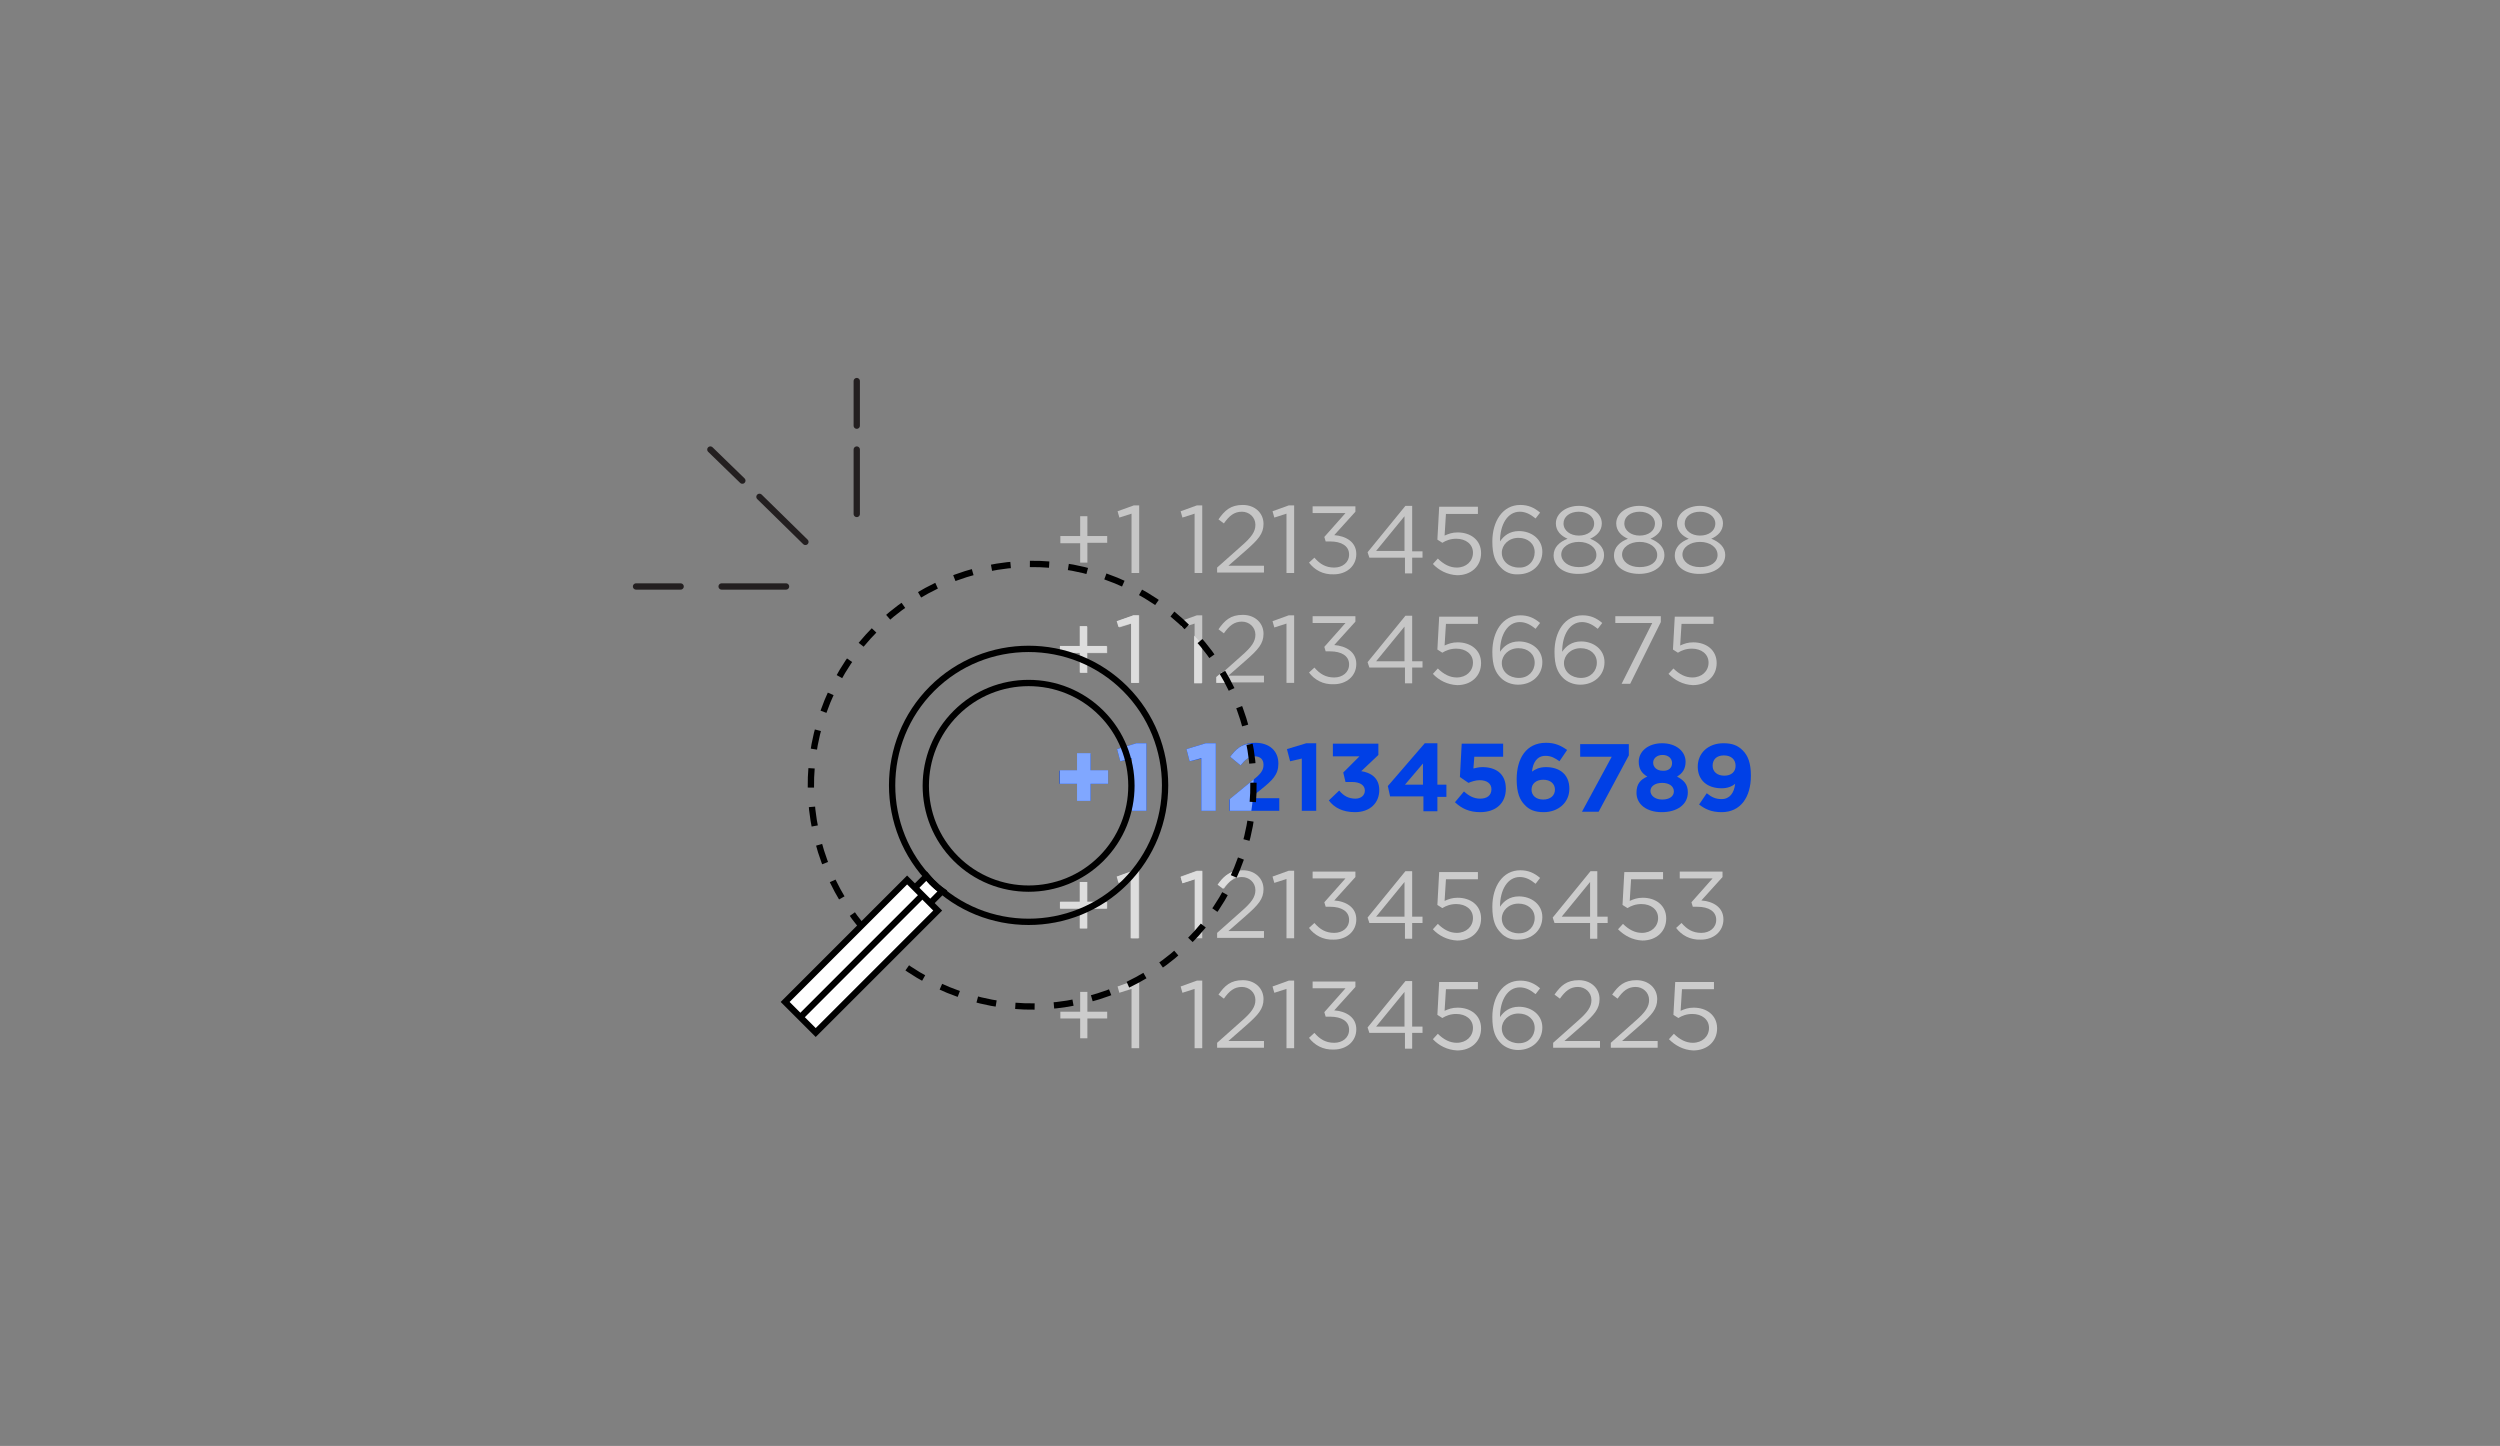 <?xml version="1.0" encoding="utf-8"?>
<!-- Generator: Adobe Illustrator 22.0.0, SVG Export Plug-In . SVG Version: 6.00 Build 0)  -->
<svg version="1.1" id="Layer_1" xmlns="http://www.w3.org/2000/svg" xmlns:xlink="http://www.w3.org/1999/xlink" x="0px" y="0px"
	 viewBox="0 0 555 321" style="enable-background:new 0 0 555 321;" xml:space="preserve">
<rect x="0" y="0" width="555" height="321" fill="#808080" stroke="none"/>
<style type="text/css">
	.st0{fill:#FFFFFF;}
	.st1{fill:#F8F9FB;}
	.st2{fill:none;stroke:#000000;stroke-width:1.4;stroke-miterlimit:10;}
	.st3{fill:#E2E2E2;}
	.st4{fill:none;stroke:#A5A5A5;stroke-width:1.4;stroke-linecap:round;stroke-linejoin:round;stroke-miterlimit:10;}
	.st5{fill:none;stroke:#000000;stroke-width:1.4;stroke-linecap:round;stroke-linejoin:round;stroke-miterlimit:10;}
	.st6{fill:#E6E7E8;stroke:#231F20;stroke-width:1.4;stroke-linecap:round;stroke-miterlimit:10;}
	.st7{fill:#0040E6;}
	.st8{fill:none;stroke:#000000;stroke-width:1.409;stroke-linecap:round;stroke-linejoin:round;stroke-miterlimit:10;}
	.st9{fill:#FFFFFF;stroke:#000000;stroke-width:1.4;stroke-miterlimit:10;}
	.st10{fill:none;stroke:#FFFFFF;stroke-width:1.4;stroke-linecap:round;stroke-linejoin:round;stroke-miterlimit:10;}
	.st11{fill:#FFFFFF;stroke:#000000;stroke-width:1.196;stroke-linecap:round;stroke-linejoin:round;stroke-miterlimit:10;}
	.st12{fill:none;stroke:#000000;stroke-width:1.196;stroke-linecap:round;stroke-linejoin:round;stroke-miterlimit:10;}
	.st13{fill:#CCCCCC;}
	.st14{fill:#C6C6C6;}
	.st15{fill:#DDDDDD;}
	.st16{fill:#80A7FF;}
	
		.st17{fill:none;stroke:#000000;stroke-width:1.4;stroke-miterlimit:10;stroke-dasharray:4.286,4.286,4.286,4.286,4.286,4.286;}
	.st18{fill:none;stroke:#0040E6;stroke-width:4;stroke-linecap:round;stroke-linejoin:round;stroke-miterlimit:10;}
	.st19{fill:none;stroke:#A5A5A5;stroke-width:1.213;stroke-linecap:round;stroke-linejoin:round;stroke-miterlimit:10;}
	.st20{fill:none;stroke:#000000;stroke-width:1.213;stroke-linecap:round;stroke-linejoin:round;stroke-miterlimit:10;}
	.st21{fill:#A5A5A5;}
	.st22{fill:#0041E7;}
	.st23{fill:none;stroke:#000000;stroke-width:1.208;stroke-miterlimit:10;}
	.st24{fill:none;stroke:#0040E6;stroke-width:2.55;stroke-linecap:round;stroke-linejoin:round;stroke-miterlimit:10;}
	.st25{fill:#33EA1F;}
	.st26{fill:#F1F1F1;}
	.st27{fill:#7D7D7D;}
	.st28{fill:#7F7F7F;}
	.st29{fill:#7A7A7A;}
	.st30{fill:#B0B0B0;}
	.st31{fill:#B9B9B9;}
	.st32{fill:#AFAFAF;}
	.st33{fill:#F2F2F2;}
	.st34{fill:#848484;}
	.st35{fill:#898989;}
	.st36{fill:#E0E0E0;}
	.st37{fill:#888888;}
	.st38{fill:#DBDBDB;}
	.st39{fill:#858585;}
	.st40{fill:#CBCBCB;}
	.st41{fill:#B2B2B2;}
	.st42{fill:#E7E7E7;}
	.st43{fill:#8C8C8C;}
	.st44{fill:#C4C4C4;}
	.st45{fill:#9B9B9B;}
	.st46{fill:#D0D0D0;}
	.st47{fill:#BEBEBE;}
	.st48{fill:#818181;}
	.st49{fill:#777777;}
	.st50{fill:#EBEBEB;}
	.st51{fill:#828282;}
	.st52{fill:#8A8A8A;}
	.st53{fill:#868686;}
	.st54{fill:#ACACAC;}
	.st55{fill:#999999;}
	.st56{fill:#D8D8D8;}
	.st57{fill:#A8A8A8;}
	.st58{fill:#929292;}
	.st59{fill:#C9C9C9;}
	.st60{fill:#797979;}
	.st61{fill:#DCDCDC;}
	.st62{fill:#DFDFDF;}
	.st63{fill:#B8B8B8;}
	.st64{fill:#A6A6A6;}
	.st65{fill:#737373;}
	.st66{fill:#FEFEFE;}
	.st67{fill:#9F9F9F;}
	.st68{fill:#9A9A9A;}
	.st69{fill:#979797;}
	.st70{fill:#C2C2C2;}
	.st71{fill:#F6F6F6;}
	.st72{fill:#B5B5B5;}
	.st73{fill:#C0C0C0;}
	.st74{fill:#959595;}
	.st75{fill:#767676;}
	.st76{fill:#FFFFFF;stroke:#0040E6;stroke-width:2;stroke-miterlimit:10;}
</style>
<g>
	<path class="st13" d="M239.8,201.7h-4.4v-1.5h4.4v-4.4h1.6v4.4h4.4v1.5h-4.4v4.4h-1.6V201.7z"/>
	<path class="st13" d="M251.3,195.1l-2.8,0.9l-0.4-1.4l3.6-1.3h1.2v15h-1.7V195.1z"/>
	<path class="st13" d="M265.3,195.1l-2.8,0.9l-0.4-1.4l3.6-1.3h1.2v15h-1.7V195.1z"/>
	<path class="st13" d="M270.2,207.1l5.4-4.8c2.3-2,3.1-3.2,3.1-4.7c0-1.7-1.4-2.9-3-2.9c-1.7,0-2.8,0.9-4,2.6l-1.2-0.9
		c1.4-2,2.7-3.2,5.4-3.2c2.7,0,4.6,1.8,4.6,4.2v0c0,2.2-1.2,3.5-3.8,5.8l-4,3.5h7.9v1.5h-10.4V207.1z"/>
	<path class="st13" d="M285.7,195.1l-2.8,0.9l-0.4-1.4l3.6-1.3h1.2v15h-1.7V195.1z"/>
	<path class="st13" d="M290.6,206l1.2-1.1c1.2,1.4,2.5,2.2,4.4,2.2c1.8,0,3.3-1.1,3.3-2.9v0c0-1.9-1.7-2.9-4.2-2.9h-1l-0.3-1
		l4.7-5.3h-7.3v-1.5h9.5v1.2l-4.7,5.2c2.6,0.2,4.9,1.5,4.9,4.2v0c0,2.7-2.2,4.5-5,4.5C293.7,208.7,291.8,207.6,290.6,206z"/>
	<path class="st13" d="M311.8,204.9H304l-0.4-1.2l8.4-10.3h1.5v10.1h2.3v1.4h-2.3v3.5h-1.6V204.9z M311.8,203.5v-7.7l-6.3,7.7H311.8
		z"/>
	<path class="st13" d="M318.1,206.3l1.1-1.2c1.3,1.3,2.7,2,4.2,2c2.1,0,3.6-1.4,3.6-3.3v0c0-1.9-1.6-3.1-3.7-3.1
		c-1.3,0-2.3,0.4-3.1,0.9l-1.1-0.7l0.4-7.3h8.6v1.6H321l-0.3,4.8c0.9-0.4,1.7-0.7,2.9-0.7c2.9,0,5.2,1.7,5.2,4.6v0
		c0,2.9-2.2,4.9-5.3,4.9C321.3,208.7,319.4,207.7,318.1,206.3z"/>
	<path class="st13" d="M333.2,207.1c-1.2-1.2-1.9-2.7-1.9-5.8v0c0-4.5,2.3-8.1,6.2-8.1c1.8,0,3.1,0.6,4.4,1.7l-1,1.3
		c-1.1-0.9-2.2-1.5-3.5-1.5c-2.7,0-4.4,2.8-4.4,6.6c0.8-1.2,2.1-2.3,4.2-2.3c2.8,0,5.2,1.8,5.2,4.6v0c0,2.9-2.3,5-5.4,5
		C335.5,208.7,334.1,208.1,333.2,207.1z M340.7,203.8L340.7,203.8c0-1.9-1.5-3.2-3.6-3.2c-2.2,0-3.7,1.6-3.7,3.3v0
		c0,1.9,1.6,3.3,3.8,3.3C339.3,207.2,340.7,205.7,340.7,203.8z"/>
	<path class="st13" d="M353,204.9h-7.9l-0.4-1.2l8.4-10.3h1.5v10.1h2.3v1.4h-2.3v3.5H353V204.9z M353,203.5v-7.7l-6.3,7.7H353z"/>
	<path class="st13" d="M359.2,206.3l1.1-1.2c1.3,1.3,2.7,2,4.2,2c2.1,0,3.6-1.4,3.6-3.3v0c0-1.9-1.6-3.1-3.7-3.1
		c-1.3,0-2.3,0.4-3.1,0.9l-1.1-0.7l0.4-7.3h8.6v1.6h-7.1l-0.3,4.8c0.9-0.4,1.7-0.7,2.9-0.7c2.9,0,5.2,1.7,5.2,4.6v0
		c0,2.9-2.2,4.9-5.3,4.9C362.4,208.7,360.6,207.7,359.2,206.3z"/>
	<path class="st13" d="M372.1,206l1.2-1.1c1.2,1.4,2.5,2.2,4.4,2.2c1.8,0,3.3-1.1,3.3-2.9v0c0-1.9-1.7-2.9-4.2-2.9h-1l-0.3-1
		l4.7-5.3h-7.3v-1.5h9.5v1.2l-4.7,5.2c2.6,0.2,4.9,1.5,4.9,4.2v0c0,2.7-2.2,4.5-5,4.5C375.2,208.7,373.3,207.6,372.1,206z"/>
</g>
<g>
	<path class="st7" d="M239.1,174h-3.9v-2.9h3.9v-3.8h3v3.8h3.9v2.9h-3.9v3.8h-3V174z"/>
	<path class="st7" d="M251.3,168.4l-2.6,0.6l-0.7-2.7l4.3-1.3h2.2v15h-3.2V168.4z"/>
	<path class="st7" d="M266.7,168.4l-2.6,0.6l-0.7-2.7l4.3-1.3h2.2v15h-3.2V168.4z"/>
	<path class="st7" d="M272.9,177.5l5-4.1c1.9-1.5,2.6-2.3,2.6-3.6c0-1.3-0.8-1.9-2-1.9c-1.2,0-1.9,0.6-3.1,2l-2.3-1.9
		c1.5-2,2.9-3.1,5.6-3.1c3.1,0,5.1,1.8,5.1,4.6v0c0,2.5-1.3,3.7-3.9,5.8l-2.4,1.9h6.5v2.8h-11.1V177.5z"/>
	<path class="st7" d="M289,168.4l-2.6,0.6l-0.7-2.7l4.3-1.3h2.2v15H289V168.4z"/>
	<path class="st7" d="M295,177.7l2.3-2.2c1,1.2,2.1,1.8,3.6,1.8c1.2,0,2.1-0.7,2.1-1.8v0c0-1.2-1.1-1.9-2.9-1.9h-1.4l-0.5-2.1
		l3.6-3.6h-5.9v-2.8h10.1v2.5l-3.8,3.6c2,0.3,4,1.4,4,4.2v0c0,2.8-2,4.9-5.4,4.9C298.1,180.3,296.2,179.3,295,177.7z"/>
	<path class="st7" d="M315.9,176.8h-7.3l-0.5-2.3l8.2-9.5h2.8v9.2h2v2.7h-2v3.2h-3.1V176.8z M315.9,174.2v-4.7l-4,4.7H315.9z"/>
	<path class="st7" d="M323,178.1l2-2.4c1.1,1,2.2,1.6,3.6,1.6c1.5,0,2.5-0.7,2.5-2.1v0c0-1.3-1.1-2-2.6-2c-0.9,0-1.8,0.3-2.5,0.6
		l-1.9-1.3l0.4-7.4h9.2v2.9h-6.4l-0.2,2.6c0.6-0.1,1.1-0.3,2-0.3c2.9,0,5.2,1.4,5.2,4.8v0c0,3.2-2.2,5.2-5.7,5.2
		C326.2,180.3,324.5,179.5,323,178.1z"/>
	<path class="st7" d="M338.5,178.7c-1.1-1.1-1.8-2.7-1.8-5.7v0c0-4.6,2.1-8.1,6.5-8.1c2,0,3.3,0.6,4.7,1.6l-1.7,2.5
		c-1-0.7-1.8-1.2-3.1-1.2c-1.9,0-2.8,1.5-3,3.5c0.7-0.5,1.6-1,3.1-1c3,0,5.2,1.6,5.2,4.8v0c0,3.1-2.5,5.2-5.7,5.2
		C340.8,180.3,339.5,179.8,338.5,178.7z M345.2,175.3L345.2,175.3c0-1.3-1-2.2-2.6-2.2s-2.6,0.9-2.6,2.2v0c0,1.3,1,2.2,2.6,2.2
		S345.2,176.6,345.2,175.3z"/>
	<path class="st7" d="M357.8,168h-7v-2.8h10.8v2.5l-6.7,12.5h-3.7L357.8,168z"/>
	<path class="st7" d="M363.3,176L363.3,176c0-1.9,0.8-2.9,2.4-3.6c-1.2-0.7-1.9-1.7-1.9-3.3v0c0-2.3,2.1-4.1,5.2-4.1
		s5.2,1.8,5.2,4.1v0c0,1.6-0.7,2.6-1.9,3.3c1.5,0.8,2.4,1.7,2.4,3.5v0c0,2.8-2.5,4.4-5.8,4.4S363.3,178.6,363.3,176z M371.6,175.7
		L371.6,175.7c0-1.2-1.1-1.9-2.6-1.9s-2.6,0.7-2.6,1.8v0c0,1,1,1.9,2.6,1.9S371.6,176.8,371.6,175.7z M371.2,169.4L371.2,169.4
		c0-1-0.8-1.8-2.1-1.8s-2.1,0.8-2.1,1.7v0c0,1,0.8,1.8,2.1,1.8C370.4,171.2,371.2,170.5,371.2,169.4z"/>
	<path class="st7" d="M377.2,178.6l1.7-2.5c1.1,0.9,2,1.3,3.3,1.3c1.8,0,2.8-1.4,3-3.4c-0.7,0.6-1.7,1-3,1c-3.2,0-5.3-1.8-5.3-4.8v0
		c0-3,2.3-5.2,5.7-5.2c2,0,3.2,0.5,4.3,1.6c1.1,1.1,1.8,2.7,1.8,5.6v0c0,4.8-2.3,8.1-6.5,8.1C379.9,180.3,378.5,179.6,377.2,178.6z
		 M385.3,170L385.3,170c0-1.4-1-2.3-2.6-2.3c-1.6,0-2.5,0.9-2.5,2.3v0c0,1.3,1,2.2,2.6,2.2S385.3,171.3,385.3,170z"/>
</g>
<g>
	<path class="st14" d="M239.8,145h-4.4v-1.5h4.4v-4.4h1.6v4.4h4.4v1.5h-4.4v4.4h-1.6V145z"/>
	<path class="st14" d="M251.3,138.4l-2.8,0.9l-0.4-1.4l3.6-1.3h1.2v15h-1.7V138.4z"/>
	<path class="st14" d="M265.3,138.4l-2.8,0.9l-0.4-1.4l3.6-1.3h1.2v15h-1.7V138.4z"/>
	<path class="st14" d="M270.2,150.4l5.4-4.8c2.3-2,3.1-3.2,3.1-4.7c0-1.7-1.4-2.9-3-2.9c-1.7,0-2.8,0.9-4,2.6l-1.2-0.9
		c1.4-2,2.7-3.2,5.4-3.2c2.7,0,4.6,1.8,4.6,4.2v0c0,2.2-1.2,3.5-3.8,5.8l-4,3.5h7.9v1.5h-10.4V150.4z"/>
	<path class="st14" d="M285.7,138.4l-2.8,0.9l-0.4-1.4l3.6-1.3h1.2v15h-1.7V138.4z"/>
	<path class="st14" d="M290.6,149.3l1.2-1.1c1.2,1.4,2.5,2.2,4.4,2.2c1.8,0,3.3-1.1,3.3-2.9v0c0-1.9-1.7-2.9-4.2-2.9h-1l-0.3-1
		l4.7-5.3h-7.3v-1.5h9.5v1.2l-4.7,5.2c2.6,0.2,4.9,1.5,4.9,4.2v0c0,2.7-2.2,4.5-5,4.5C293.7,152,291.8,150.9,290.6,149.3z"/>
	<path class="st14" d="M311.8,148.2H304l-0.4-1.2l8.4-10.3h1.5v10.1h2.3v1.4h-2.3v3.5h-1.6V148.2z M311.8,146.8v-7.7l-6.3,7.7H311.8
		z"/>
	<path class="st14" d="M318.1,149.6l1.1-1.2c1.3,1.3,2.7,2,4.2,2c2.1,0,3.6-1.4,3.6-3.3v0c0-1.9-1.6-3.1-3.7-3.1
		c-1.3,0-2.3,0.4-3.1,0.9l-1.1-0.7l0.4-7.3h8.6v1.6H321l-0.3,4.8c0.9-0.4,1.7-0.7,2.9-0.7c2.9,0,5.2,1.7,5.2,4.6v0
		c0,2.9-2.2,4.9-5.3,4.9C321.3,152,319.4,151,318.1,149.6z"/>
	<path class="st14" d="M333.2,150.5c-1.2-1.2-1.9-2.7-1.9-5.8v0c0-4.5,2.3-8.1,6.2-8.1c1.8,0,3.1,0.6,4.4,1.7l-1,1.3
		c-1.1-0.9-2.2-1.5-3.5-1.5c-2.7,0-4.4,2.8-4.4,6.6c0.8-1.2,2.1-2.3,4.2-2.3c2.8,0,5.2,1.8,5.2,4.6v0c0,2.9-2.3,5-5.4,5
		C335.5,152,334.1,151.4,333.2,150.5z M340.7,147.1L340.7,147.1c0-1.9-1.5-3.2-3.6-3.2c-2.2,0-3.7,1.6-3.7,3.3v0
		c0,1.9,1.6,3.3,3.8,3.3C339.3,150.5,340.7,149,340.7,147.1z"/>
	<path class="st14" d="M347,150.5c-1.2-1.2-1.9-2.7-1.9-5.8v0c0-4.5,2.3-8.1,6.2-8.1c1.8,0,3.1,0.6,4.4,1.7l-1,1.3
		c-1.1-0.9-2.2-1.5-3.5-1.5c-2.7,0-4.4,2.8-4.4,6.6c0.8-1.2,2.1-2.3,4.2-2.3c2.8,0,5.2,1.8,5.2,4.6v0c0,2.9-2.3,5-5.4,5
		C349.3,152,347.9,151.4,347,150.5z M354.5,147.1L354.5,147.1c0-1.9-1.5-3.2-3.6-3.2c-2.2,0-3.7,1.6-3.7,3.3v0
		c0,1.9,1.6,3.3,3.8,3.3C353.1,150.5,354.5,149,354.5,147.1z"/>
	<path class="st14" d="M366.8,138.3h-8.2v-1.5h10.1v1.3l-6.8,13.7H360L366.8,138.3z"/>
	<path class="st14" d="M370.4,149.6l1.1-1.2c1.3,1.3,2.7,2,4.2,2c2.1,0,3.6-1.4,3.6-3.3v0c0-1.9-1.6-3.1-3.7-3.1
		c-1.3,0-2.3,0.4-3.1,0.9l-1.1-0.7l0.4-7.3h8.6v1.6h-7.1l-0.3,4.8c0.9-0.4,1.7-0.7,2.9-0.7c2.9,0,5.2,1.7,5.2,4.6v0
		c0,2.9-2.2,4.9-5.3,4.9C373.6,152,371.8,151,370.4,149.6z"/>
</g>
<g>
	<path class="st14" d="M239.8,120.6h-4.4V119h4.4v-4.4h1.6v4.4h4.4v1.5h-4.4v4.4h-1.6V120.6z"/>
	<path class="st14" d="M251.3,114l-2.8,0.9l-0.4-1.4l3.6-1.3h1.2v15h-1.7V114z"/>
	<path class="st14" d="M265.3,114l-2.8,0.9l-0.4-1.4l3.6-1.3h1.2v15h-1.7V114z"/>
	<path class="st14" d="M270.2,126l5.4-4.8c2.3-2,3.1-3.2,3.1-4.7c0-1.7-1.4-2.9-3-2.9c-1.7,0-2.8,0.9-4,2.6l-1.2-0.9
		c1.4-2,2.7-3.2,5.4-3.2c2.7,0,4.6,1.8,4.6,4.2v0c0,2.2-1.2,3.5-3.8,5.8l-4,3.5h7.9v1.5h-10.4V126z"/>
	<path class="st14" d="M285.7,114l-2.8,0.9l-0.4-1.4l3.6-1.3h1.2v15h-1.7V114z"/>
	<path class="st14" d="M290.6,124.9l1.2-1.1c1.2,1.4,2.5,2.2,4.4,2.2c1.8,0,3.3-1.1,3.3-2.9v0c0-1.9-1.7-2.9-4.2-2.9h-1l-0.3-1
		l4.7-5.3h-7.3v-1.5h9.5v1.2l-4.7,5.2c2.6,0.2,4.9,1.5,4.9,4.2v0c0,2.7-2.2,4.5-5,4.5C293.7,127.6,291.8,126.5,290.6,124.9z"/>
	<path class="st14" d="M311.8,123.8H304l-0.4-1.2l8.4-10.3h1.5v10.1h2.3v1.4h-2.3v3.5h-1.6V123.8z M311.8,122.3v-7.7l-6.3,7.7H311.8
		z"/>
	<path class="st14" d="M318.1,125.2l1.1-1.2c1.3,1.3,2.7,2,4.2,2c2.1,0,3.6-1.4,3.6-3.3v0c0-1.9-1.6-3.1-3.7-3.1
		c-1.3,0-2.3,0.4-3.1,0.9l-1.1-0.7l0.4-7.3h8.6v1.6H321l-0.3,4.8c0.9-0.4,1.7-0.7,2.9-0.7c2.9,0,5.2,1.7,5.2,4.6v0
		c0,2.9-2.2,4.9-5.3,4.9C321.3,127.6,319.4,126.6,318.1,125.2z"/>
	<path class="st14" d="M333.2,126c-1.2-1.2-1.9-2.7-1.9-5.8v0c0-4.5,2.3-8.1,6.2-8.1c1.8,0,3.1,0.6,4.4,1.7l-1,1.3
		c-1.1-0.9-2.2-1.5-3.5-1.5c-2.7,0-4.4,2.8-4.4,6.6c0.8-1.2,2.1-2.3,4.2-2.3c2.8,0,5.2,1.8,5.2,4.6v0c0,2.9-2.3,5-5.4,5
		C335.5,127.6,334.1,127,333.2,126z M340.7,122.6L340.7,122.6c0-1.9-1.5-3.2-3.6-3.2c-2.2,0-3.7,1.6-3.7,3.3v0
		c0,1.9,1.6,3.3,3.8,3.3C339.3,126.1,340.7,124.5,340.7,122.6z"/>
	<path class="st14" d="M344.9,123.3L344.9,123.3c0-1.8,1.3-3,3.1-3.7c-1.4-0.6-2.6-1.7-2.6-3.4v0c0-2.3,2.4-3.9,5.1-3.9
		s5.1,1.6,5.1,3.9v0c0,1.7-1.2,2.8-2.6,3.4c1.8,0.7,3.1,1.9,3.1,3.6v0c0,2.5-2.4,4.2-5.6,4.2C347.3,127.5,344.9,125.8,344.9,123.3z
		 M354.4,123.2L354.4,123.2c0-1.7-1.7-2.9-3.9-2.9c-2.2,0-3.9,1.2-3.9,2.8v0c0,1.5,1.5,2.8,3.9,2.8S354.4,124.8,354.4,123.2z
		 M353.9,116.2L353.9,116.2c0-1.5-1.5-2.6-3.4-2.6c-2,0-3.4,1.1-3.4,2.6v0c0,1.6,1.5,2.7,3.4,2.7S353.9,117.9,353.9,116.2z"/>
	<path class="st14" d="M358.3,123.3L358.3,123.3c0-1.8,1.3-3,3.1-3.7c-1.4-0.6-2.6-1.7-2.6-3.4v0c0-2.3,2.4-3.9,5.1-3.9
		s5.1,1.6,5.1,3.9v0c0,1.7-1.2,2.8-2.6,3.4c1.8,0.7,3.1,1.9,3.1,3.6v0c0,2.5-2.4,4.2-5.6,4.2S358.3,125.8,358.3,123.3z M367.9,123.2
		L367.9,123.2c0-1.7-1.7-2.9-3.9-2.9c-2.2,0-3.9,1.2-3.9,2.8v0c0,1.5,1.5,2.8,3.9,2.8S367.9,124.8,367.9,123.2z M367.4,116.2
		L367.4,116.2c0-1.5-1.5-2.6-3.4-2.6c-2,0-3.4,1.1-3.4,2.6v0c0,1.6,1.5,2.7,3.4,2.7S367.4,117.9,367.4,116.2z"/>
	<path class="st14" d="M371.8,123.3L371.8,123.3c0-1.8,1.3-3,3.1-3.7c-1.4-0.6-2.6-1.7-2.6-3.4v0c0-2.3,2.4-3.9,5.1-3.9
		s5.1,1.6,5.1,3.9v0c0,1.7-1.2,2.8-2.6,3.4c1.8,0.7,3.1,1.9,3.1,3.6v0c0,2.5-2.4,4.2-5.6,4.2C374.2,127.5,371.8,125.8,371.8,123.3z
		 M381.3,123.2L381.3,123.2c0-1.7-1.7-2.9-3.9-2.9c-2.2,0-3.9,1.2-3.9,2.8v0c0,1.5,1.5,2.8,3.9,2.8S381.3,124.8,381.3,123.2z
		 M380.8,116.2L380.8,116.2c0-1.5-1.5-2.6-3.4-2.6c-2,0-3.4,1.1-3.4,2.6v0c0,1.6,1.5,2.7,3.4,2.7S380.8,117.9,380.8,116.2z"/>
</g>
<g>
	<path class="st13" d="M239.8,226.1h-4.4v-1.5h4.4v-4.4h1.6v4.4h4.4v1.5h-4.4v4.4h-1.6V226.1z"/>
	<path class="st13" d="M251.3,219.5l-2.8,0.9l-0.4-1.4l3.6-1.3h1.2v15h-1.7V219.5z"/>
	<path class="st13" d="M265.3,219.5l-2.8,0.9l-0.4-1.4l3.6-1.3h1.2v15h-1.7V219.5z"/>
	<path class="st13" d="M270.2,231.5l5.4-4.8c2.3-2,3.1-3.2,3.1-4.7c0-1.7-1.4-2.9-3-2.9c-1.7,0-2.8,0.9-4,2.6l-1.2-0.9
		c1.4-2,2.7-3.2,5.4-3.2c2.7,0,4.6,1.8,4.6,4.2v0c0,2.2-1.2,3.5-3.8,5.8l-4,3.5h7.9v1.5h-10.4V231.5z"/>
	<path class="st13" d="M285.7,219.5l-2.8,0.9l-0.4-1.4l3.6-1.3h1.2v15h-1.7V219.5z"/>
	<path class="st13" d="M290.6,230.4l1.2-1.1c1.2,1.4,2.5,2.2,4.4,2.2c1.8,0,3.3-1.1,3.3-2.9v0c0-1.9-1.7-2.9-4.2-2.9h-1l-0.3-1
		l4.7-5.3h-7.3v-1.5h9.5v1.2l-4.7,5.2c2.6,0.2,4.9,1.5,4.9,4.2v0c0,2.7-2.2,4.5-5,4.5C293.7,233.1,291.8,232,290.6,230.4z"/>
	<path class="st13" d="M311.8,229.3H304l-0.4-1.2l8.4-10.3h1.5v10.1h2.3v1.4h-2.3v3.5h-1.6V229.3z M311.8,227.9v-7.7l-6.3,7.7H311.8
		z"/>
	<path class="st13" d="M318.1,230.7l1.1-1.2c1.3,1.3,2.7,2,4.2,2c2.1,0,3.6-1.4,3.6-3.3v0c0-1.9-1.6-3.1-3.7-3.1
		c-1.3,0-2.3,0.4-3.1,0.9l-1.1-0.7l0.4-7.3h8.6v1.6H321l-0.3,4.8c0.9-0.4,1.7-0.7,2.9-0.7c2.9,0,5.2,1.7,5.2,4.6v0
		c0,2.9-2.2,4.9-5.3,4.9C321.3,233.1,319.4,232.1,318.1,230.7z"/>
	<path class="st13" d="M333.2,231.6c-1.2-1.2-1.9-2.7-1.9-5.8v0c0-4.5,2.3-8.1,6.2-8.1c1.8,0,3.1,0.6,4.4,1.7l-1,1.3
		c-1.1-0.9-2.2-1.5-3.5-1.5c-2.7,0-4.4,2.8-4.4,6.6c0.8-1.2,2.1-2.3,4.2-2.3c2.8,0,5.2,1.8,5.2,4.6v0c0,2.9-2.3,5-5.4,5
		C335.5,233.1,334.1,232.5,333.2,231.6z M340.7,228.2L340.7,228.2c0-1.9-1.5-3.2-3.6-3.2c-2.2,0-3.7,1.6-3.7,3.3v0
		c0,1.9,1.6,3.3,3.8,3.3C339.3,231.6,340.7,230.1,340.7,228.2z"/>
	<path class="st13" d="M344.8,231.5l5.4-4.8c2.3-2,3.1-3.2,3.1-4.7c0-1.7-1.4-2.9-3-2.9c-1.7,0-2.8,0.9-4,2.6l-1.2-0.9
		c1.4-2,2.7-3.2,5.4-3.2c2.7,0,4.6,1.8,4.6,4.2v0c0,2.2-1.2,3.5-3.8,5.8l-4,3.5h7.9v1.5h-10.4V231.5z"/>
	<path class="st13" d="M357.6,231.5l5.4-4.8c2.3-2,3.1-3.2,3.1-4.7c0-1.7-1.4-2.9-3-2.9c-1.7,0-2.8,0.9-4,2.6l-1.2-0.9
		c1.4-2,2.7-3.2,5.4-3.2c2.7,0,4.6,1.8,4.6,4.2v0c0,2.2-1.2,3.5-3.8,5.8l-4,3.5h7.9v1.5h-10.4V231.5z"/>
	<path class="st13" d="M370.5,230.7l1.1-1.2c1.3,1.3,2.7,2,4.2,2c2.1,0,3.6-1.4,3.6-3.3v0c0-1.9-1.6-3.1-3.7-3.1
		c-1.3,0-2.3,0.4-3.1,0.9l-1.1-0.7l0.4-7.3h8.6v1.6h-7.1l-0.3,4.8c0.9-0.4,1.7-0.7,2.9-0.7c2.9,0,5.2,1.7,5.2,4.6v0
		c0,2.9-2.2,4.9-5.3,4.9C373.7,233.1,371.9,232.1,370.5,230.7z"/>
</g>
<path class="st15" d="M239.7,201.7h-4.4v-1.5h4.4v-4.4h1.6v4.4h4.4v1.5h-4.4v4.4h-1.6V201.7z"/>
<path class="st15" d="M251.1,195.1l-2.8,0.9l-0.4-1.4l3.6-1.3h1.2v15h-1.7V195.1z"/>
<polygon class="st16" points="242.1,167.2 239.1,167.2 239.1,171 235.3,171 235.3,174 239.1,174 239.1,177.8 242.1,177.8 242.1,174 
	246,174 246,171 242.1,171 "/>
<polygon class="st16" points="248,166.3 248.7,169 251.3,168.3 251.3,180 254.5,180 254.5,165 252.3,165 "/>
<polygon class="st16" points="264.1,169 266.7,168.3 266.7,180 269.9,180 269.9,165 267.7,165 263.4,166.3 "/>
<g>
	<path class="st16" d="M277.5,177.2l0.6-0.5c0.1-1.2,0.2-2.4,0.2-3.7c-0.1,0.1-0.2,0.2-0.3,0.3l-5,4.1v2.6h4.8
		c0.1-0.9,0.3-1.9,0.3-2.8H277.5z"/>
	<path class="st16" d="M273.1,168l2.3,1.9c1-1.2,1.7-1.8,2.6-1.9c-0.1-1-0.2-2-0.4-2.9C275.6,165.2,274.4,166.3,273.1,168z"/>
</g>
<g>
	<line class="st6" x1="190.2" y1="114.1" x2="190.2" y2="99.8"/>
	<line class="st6" x1="190.2" y1="94.5" x2="190.2" y2="84.6"/>
	<line class="st6" x1="174.5" y1="130.2" x2="160.2" y2="130.2"/>
	<line class="st6" x1="151.1" y1="130.2" x2="141.2" y2="130.2"/>
	<g>
		<line class="st6" x1="178.8" y1="120.3" x2="168.6" y2="110.3"/>
		<line class="st6" x1="164.8" y1="106.7" x2="157.7" y2="99.8"/>
	</g>
</g>
<polygon class="st15" points="241.3,139 239.7,139 239.7,143.4 235.3,143.4 235.3,144.9 239.7,144.9 239.7,149.3 241.3,149.3 
	241.3,144.9 245.7,144.9 245.7,143.4 241.3,143.4 "/>
<polygon class="st15" points="247.9,137.9 248.3,139.2 251.1,138.4 251.1,151.6 252.8,151.6 252.8,136.6 251.6,136.6 "/>
<path class="st15" d="M271.3,149.2l-1.3,1.1v1.3h2.6C272.2,150.8,271.7,150,271.3,149.2z"/>
<g>
	<path class="st15" d="M266.8,143c-0.5-0.6-1.1-1.3-1.7-1.9v10.6h1.7V143z"/>
	<path class="st15" d="M263.1,139c-0.4-0.4-0.8-0.7-1.2-1.1l0.4,1.3L263.1,139z"/>
</g>
<path class="st15" d="M265.2,207.8c0.6-0.6,1.1-1.2,1.7-1.9v-12.5h-1.2l-3.6,1.3l0.4,1.4l2.8-0.9V207.8z"/>
<path class="st15" d="M270.3,196.4l1.2,0.9c0.7-0.9,1.3-1.6,2.1-2.1c0.3-0.6,0.6-1.3,0.9-1.9C272.6,193.7,271.4,194.8,270.3,196.4z"
	/>
<g>
	<path class="st9" d="M206.9,195.9c-0.4-0.4-0.8-0.9-1.2-1.4l-3.7,3.7l3.4,3.4l3.8-3.8C208.3,197.2,207.6,196.6,206.9,195.9z"/>
	<g>
		
			<ellipse transform="matrix(0.331 -0.944 0.944 0.331 -11.323 332.865)" class="st17" cx="229.1" cy="174.4" rx="49.1" ry="49.1"/>
	</g>
	
		<rect id="XMLID_6_" x="172.1" y="207.5" transform="matrix(0.707 -0.707 0.707 0.707 -94.076 197.405)" class="st9" width="38.3" height="9.6"/>
	<line id="XMLID_5_" class="st2" x1="177.7" y1="225.8" x2="204.8" y2="198.7"/>
	<path id="XMLID_4_" class="st2" d="M206.9,152.9c-11.8,11.8-11.8,31.1,0,42.9c11.8,11.8,31.1,11.8,42.9,0
		c11.8-11.8,11.8-31.1,0-42.9C238,141.1,218.7,141.1,206.9,152.9z"/>
	<path id="XMLID_3_" class="st2" d="M212.2,158.3c8.9-8.9,23.4-8.9,32.3,0c8.9,8.9,8.9,23.4,0,32.3c-8.9,8.9-23.4,8.9-32.3,0
		C203.3,181.7,203.3,167.2,212.2,158.3z"/>
</g>
</svg>
